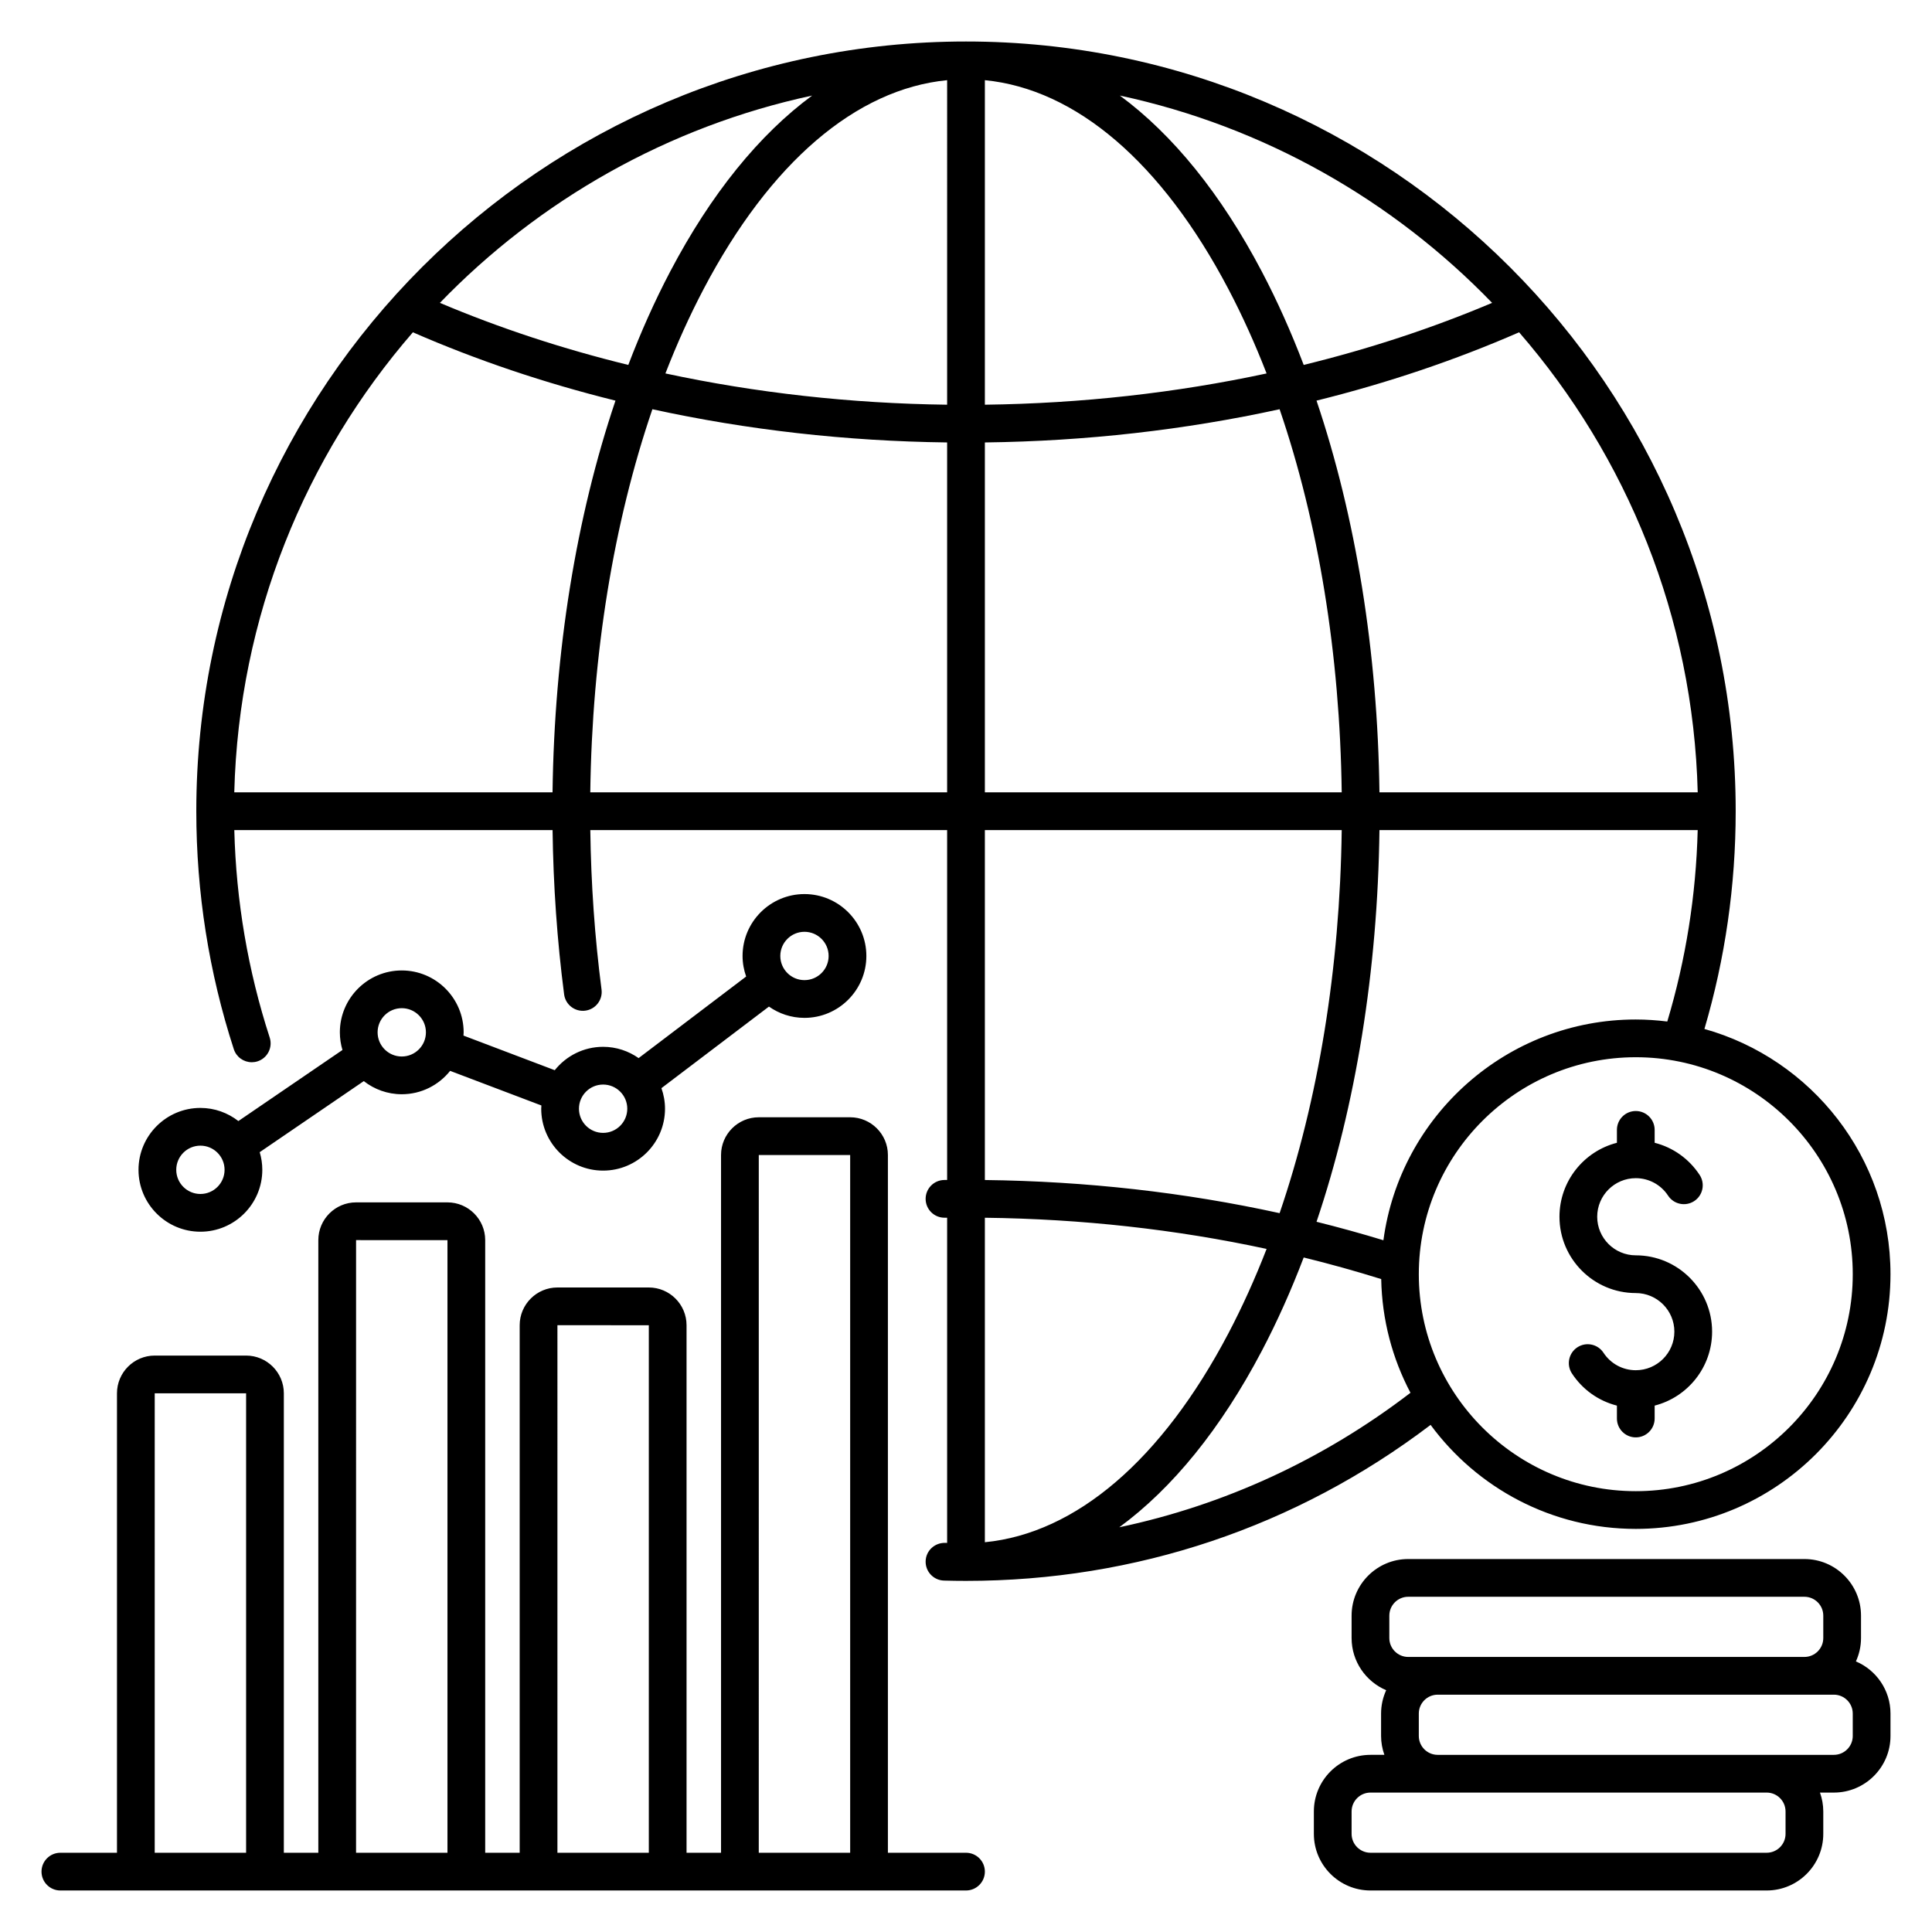 <svg xmlns="http://www.w3.org/2000/svg" id="Layer_1" viewBox="0 0 512 512"><path d="m53.11 326.417c9.045 0 16.403-7.358 16.403-16.403 0-1.625-.246-3.192-.688-4.676l27.581-18.831c2.782 2.171 6.27 3.479 10.064 3.479 5.186 0 9.809-2.426 12.817-6.195l24.185 9.173c-.015.286-.043.568-.043.857 0 9.045 7.358 16.403 16.402 16.403 9.045 0 16.404-7.358 16.404-16.403 0-1.912-.346-3.74-.95-5.448l28.496-21.617c2.667 1.877 5.909 2.99 9.411 2.99 9.045 0 16.403-7.358 16.403-16.403s-7.358-16.404-16.403-16.404-16.403 7.359-16.403 16.404c0 1.911.346 3.74.949 5.447l-28.497 21.618c-2.667-1.877-5.909-2.989-9.411-2.989-5.186 0-9.808 2.426-12.816 6.195l-24.184-9.173c.015-.286.043-.569.043-.858 0-9.045-7.358-16.403-16.403-16.403s-16.403 7.358-16.403 16.403c0 1.625.246 3.193.688 4.676l-27.581 18.831c-2.782-2.171-6.27-3.478-10.064-3.478-9.045 0-16.403 7.358-16.403 16.403s7.358 16.402 16.403 16.402zm160.082-79.48c3.531 0 6.403 2.873 6.403 6.404s-2.872 6.403-6.403 6.403-6.403-2.872-6.403-6.403 2.872-6.404 6.403-6.404zm-53.361 40.481c3.531 0 6.404 2.872 6.404 6.403s-2.873 6.403-6.404 6.403c-3.53 0-6.402-2.872-6.402-6.403s2.872-6.403 6.402-6.403zm-53.36-20.241c3.531 0 6.403 2.872 6.403 6.403s-2.872 6.404-6.403 6.404-6.403-2.873-6.403-6.404 2.871-6.403 6.403-6.403zm-53.361 36.433c3.531 0 6.403 2.872 6.403 6.403s-2.872 6.403-6.403 6.403-6.403-2.872-6.403-6.403 2.872-6.403 6.403-6.403zm202.89 187.39h-20.697v-184.909c0-5.516-4.487-10.002-10.002-10.002h-24.216c-5.516 0-10.003 4.486-10.003 10.002v184.909h-9.14v-139.8c0-5.516-4.487-10.003-10.003-10.003h-24.216c-5.515 0-10.002 4.487-10.002 10.003v139.8h-9.14v-162.354c0-5.516-4.487-10.003-10.003-10.003h-24.215c-5.516 0-10.003 4.487-10.003 10.003v162.354h-9.14v-121.757c0-5.515-4.486-10.002-10.002-10.002h-24.215c-5.516 0-10.003 4.487-10.003 10.002v121.757h-15c-2.762 0-5 2.238-5 5s2.238 5 5 5h240c2.762 0 5-2.238 5-5s-2.238-5-5-5zm-54.915-184.911 24.218.002v184.909h-24.221zm-53.361 45.108 24.219.003v139.8h-24.221zm-53.361-22.554 24.219.003v162.354h-24.222zm-53.36 40.598 24.218.002v121.757h-24.221zm450.834 71.05c.86-1.889 1.351-3.98 1.351-6.187v-5.94c0-8.272-6.73-15.003-15.003-15.003h-104.994c-8.272 0-15.003 6.73-15.003 15.003v5.94c0 6.202 3.783 11.537 9.163 13.819-.86 1.889-1.351 3.98-1.351 6.187v5.94c0 1.756.319 3.435.876 5.003h-3.685c-8.272 0-15.003 6.73-15.003 15.003v5.941c0 8.272 6.73 15.002 15.003 15.002h104.994c8.272 0 15.003-6.729 15.003-15.002v-5.941c0-1.756-.319-3.435-.876-5.003h3.685c8.272 0 15.003-6.73 15.003-15.003v-5.94c0-6.202-3.783-11.537-9.163-13.819zm-123.649-12.127c0-2.759 2.244-5.003 5.003-5.003h104.994c2.759 0 5.003 2.244 5.003 5.003v5.94c0 2.759-2.244 5.003-5.003 5.003h-97.183-7.812c-2.759 0-5.003-2.244-5.003-5.003v-5.94zm105 51.892v5.941c0 2.758-2.244 5.002-5.003 5.002h-104.994c-2.759 0-5.003-2.244-5.003-5.002v-5.941c0-2.759 2.244-5.003 5.003-5.003h104.994c2.759 0 5.003 2.245 5.003 5.003zm17.812-20.005c0 2.759-2.244 5.003-5.003 5.003h-17.812-87.183c-2.759 0-5.003-2.244-5.003-5.003v-5.94c0-2.759 2.244-5.003 5.003-5.003h104.994c2.759 0 5.003 2.244 5.003 5.003v5.94zm-57.5-165.619c2.762 0 5 2.238 5 5v3.418c4.843 1.23 9.106 4.229 11.924 8.527 1.514 2.31.869 5.409-1.44 6.923-2.312 1.513-5.409.868-6.923-1.44-1.901-2.901-5.102-4.633-8.561-4.633-5.638 0-10.225 4.587-10.225 10.225s4.587 10.225 10.225 10.225c11.152 0 20.225 9.072 20.225 20.225 0 9.427-6.482 17.367-15.225 19.599v3.421c0 2.762-2.238 5-5 5s-5-2.238-5-5v-3.419c-4.844-1.23-9.107-4.229-11.924-8.527-1.513-2.31-.867-5.409 1.442-6.923 2.312-1.513 5.41-.866 6.923 1.442 1.899 2.899 5.1 4.631 8.559 4.631 5.638 0 10.225-4.586 10.225-10.224s-4.587-10.225-10.225-10.225c-11.152 0-20.225-9.072-20.225-20.225 0-9.427 6.482-17.368 15.225-19.6v-3.42c0-2.761 2.238-5 5-5zm-366.783-12.925c.512 0 1.032-.079 1.546-.245 2.626-.854 4.063-3.674 3.211-6.301-5.761-17.735-8.905-36.208-9.38-54.983h84.343c.19 14.71 1.213 29.335 3.061 43.546.355 2.738 2.87 4.67 5.603 4.313 2.738-.355 4.67-2.864 4.313-5.603-1.793-13.786-2.787-27.978-2.977-42.257h94.563v92.73c-.256.003-.511 0-.768.003-2.761.039-4.968 2.309-4.93 5.07.039 2.737 2.27 4.93 4.999 4.93h.071c.209-.003.417 0 .627-.003v86.181c-.186-.005-.372-.007-.558-.012-2.777-.037-5.062 2.098-5.138 4.858-.077 2.761 2.099 5.061 4.858 5.138 1.953.055 3.917.082 5.837.082 45.008 0 87.48-14.278 123.127-41.34 12.299 16.7 32.088 27.562 54.373 27.562 37.22 0 67.5-30.28 67.5-67.5 0-30.916-20.9-57.026-49.308-64.989 5.498-18.668 8.285-38.059 8.285-57.71.003-112.473-91.501-203.977-203.975-203.977s-203.978 91.504-203.978 203.977c0 21.545 3.344 42.767 9.939 63.073.687 2.114 2.647 3.457 4.756 3.457zm-4.631-71.53c1.184-46.534 18.836-89.047 47.333-121.915 16.983 7.415 34.977 13.472 53.689 18.11-10.413 30.859-16.203 66.501-16.678 103.806h-84.344zm94.345 0c.477-36.616 6.195-71.498 16.46-101.526 25.097 5.487 51.359 8.472 78.109 8.802v92.724zm209.139 0c-.475-37.304-6.265-72.947-16.678-103.806 18.712-4.637 36.706-10.695 53.689-18.11 28.497 32.868 46.149 75.381 47.333 121.915h-84.344zm-10.001 0h-94.569v-92.724c26.75-.33 53.013-3.315 78.109-8.802 10.266 30.028 15.983 64.91 16.46 101.526zm-94.569-102.725v-86.004c24.147 2.364 46.902 21.807 64.539 55.358 3.695 7.028 7.071 14.504 10.119 22.361-23.997 5.152-49.09 7.962-74.658 8.285zm-10 0c-25.568-.323-50.661-3.134-74.658-8.286 3.048-7.856 6.424-15.333 10.119-22.361 17.637-33.55 40.392-52.994 64.539-55.357zm104.569 112.725c-.477 36.615-6.194 71.496-16.459 101.523-25.155-5.52-51.289-8.461-78.11-8.783v-92.74zm-19.907 111.001c-3.049 7.86-6.427 15.34-10.123 22.372-17.637 33.55-40.392 52.994-64.539 55.358v-85.993c25.635.306 50.612 3.076 74.662 8.263zm-39.041 73.767c14.074-10.323 26.914-26.091 37.77-46.742 4.081-7.762 7.783-16.046 11.103-24.758 6.931 1.703 13.779 3.613 20.54 5.723.206 10.861 2.982 21.1 7.756 30.135-23.112 17.706-49.268 29.742-77.169 35.642zm194.379-67.068c0 31.706-25.794 57.5-57.5 57.5s-57.5-25.794-57.5-57.5 25.794-57.5 57.5-57.5 57.5 25.793 57.5 57.5zm-57.5-67.5c-34.168 0-62.468 25.524-66.882 58.503-5.847-1.78-11.756-3.414-17.725-4.898 10.413-30.859 16.203-66.5 16.677-103.804h84.336c-.438 17.277-3.139 34.306-8.059 50.734-2.737-.34-5.519-.535-8.347-.535zm-38.077-189.917c-15.84 6.704-32.568 12.2-49.93 16.449-3.32-8.712-7.022-16.995-11.103-24.757-10.816-20.576-23.603-36.301-37.616-46.627 38.27 8.22 72.382 27.759 98.649 54.935zm-180.197-54.934c-14.014 10.325-26.8 26.051-37.616 46.627-4.081 7.762-7.782 16.045-11.103 24.757-17.362-4.249-34.09-9.746-49.93-16.449 26.267-27.177 60.379-46.716 98.649-54.935z"></path></svg>